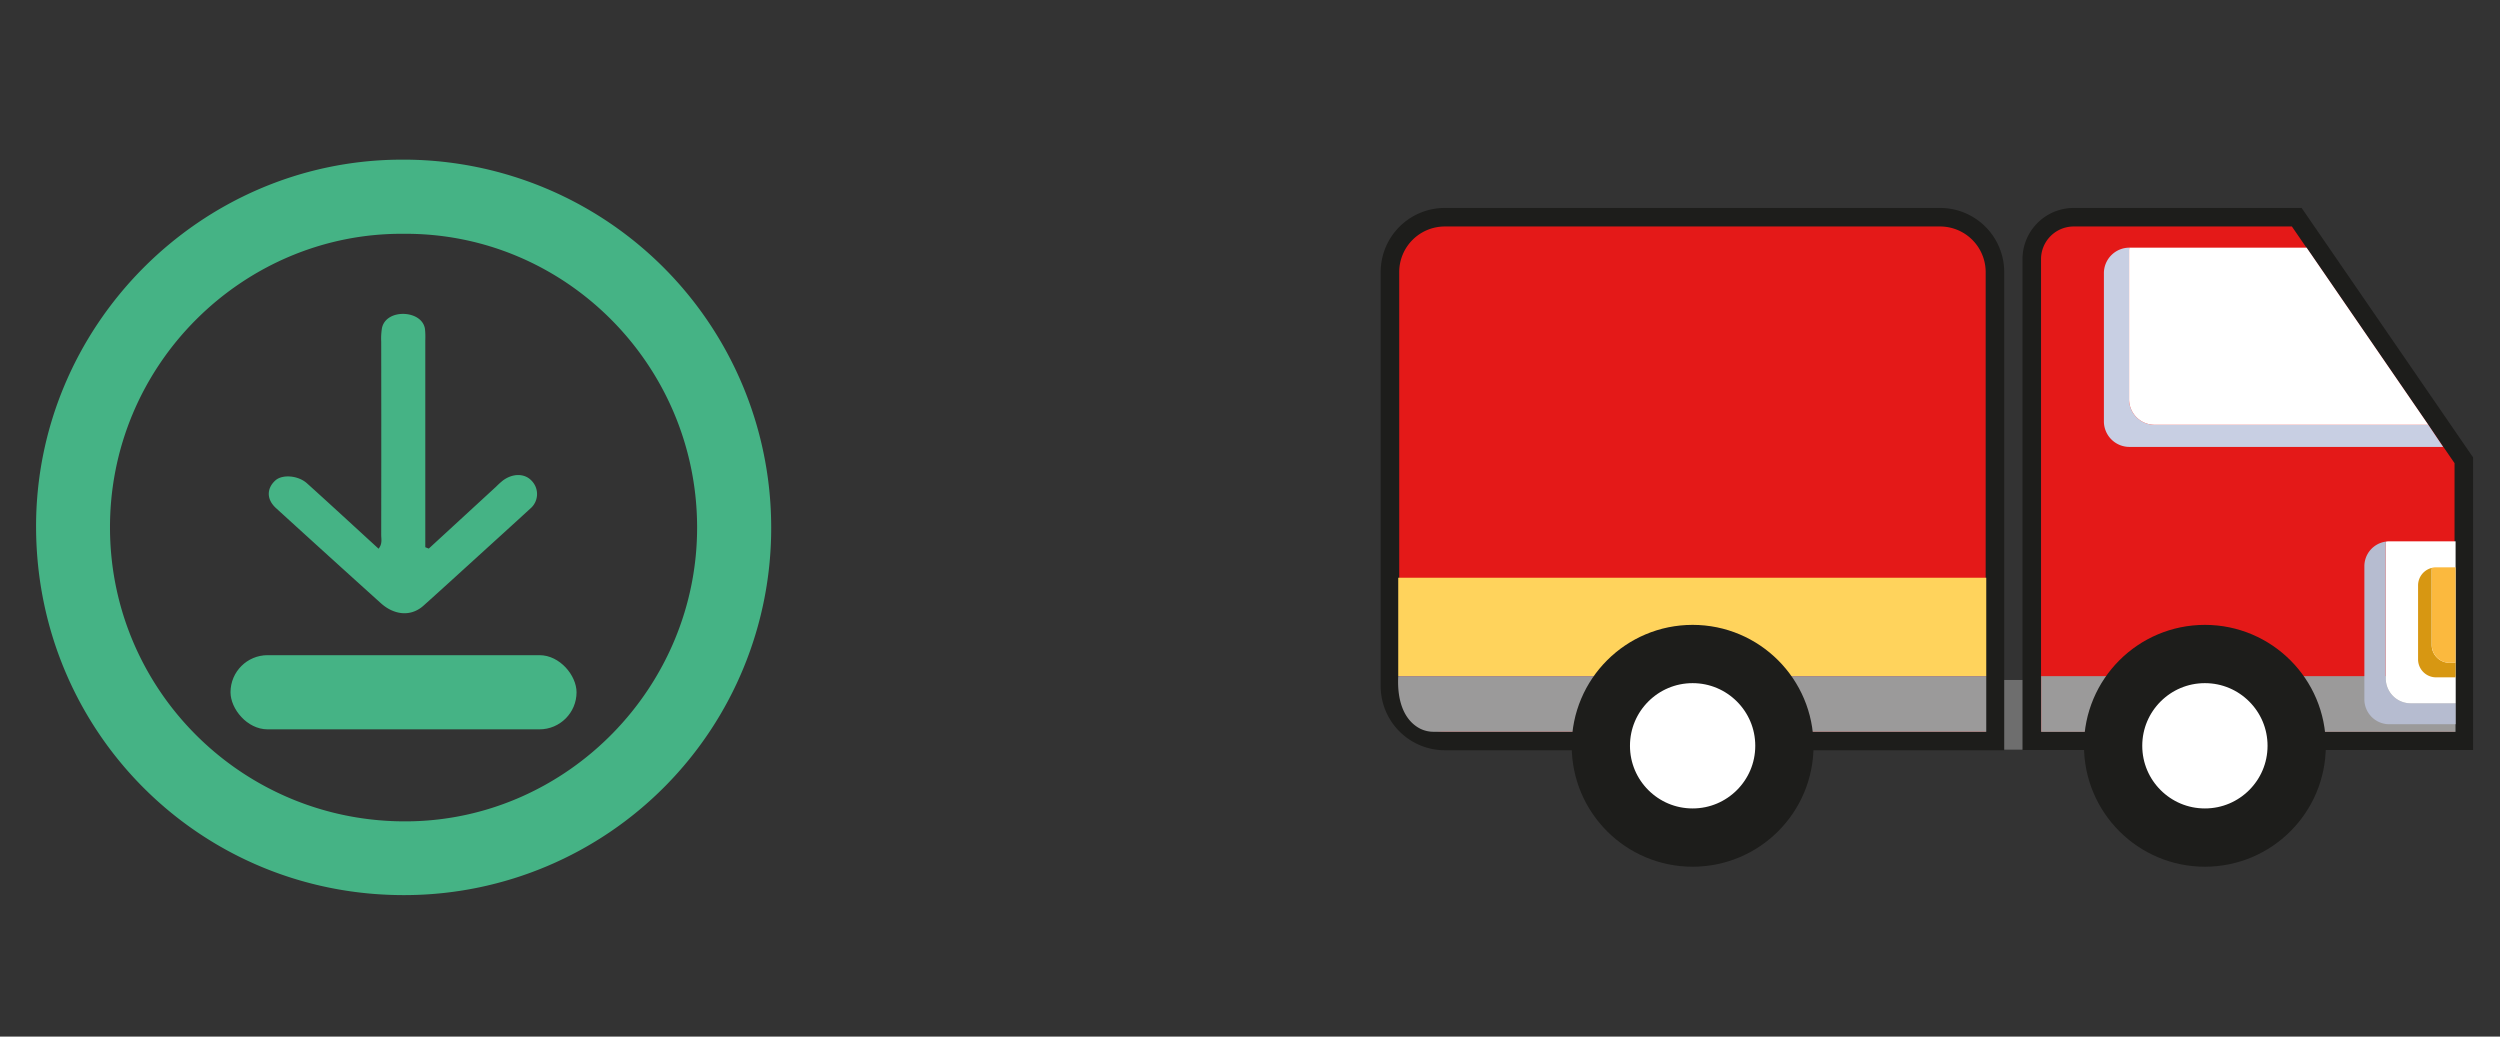<svg id="Capa_1" data-name="Capa 1" xmlns="http://www.w3.org/2000/svg" viewBox="0 0 943.76 391.32"><rect x="0" y="0" width="943.76" height="391.32" fill="#333333" stroke="none"/><defs><style>.cls-1{fill:#6e6e6e;}.cls-2{fill:#e41918;stroke-width:7px;}.cls-10,.cls-2{stroke:#1d1d1b;stroke-miterlimit:10;}.cls-3{fill:#ffd35c;}.cls-4{fill:#9b9a9a;}.cls-5{fill:#b6bcd0;}.cls-10,.cls-6{fill:#fff;}.cls-7{fill:#d79712;}.cls-8{fill:#fbb93e;}.cls-9{fill:#c8cfe3;}.cls-10{stroke-width:22px;}.cls-11{fill:#45b385;}</style></defs><rect class="cls-1" x="740.41" y="256.7" width="40.67" height="26.29"/><path class="cls-2" d="M545.43,82H732.38a20.72,20.72,0,0,1,20.72,20.72v177a0,0,0,0,1,0,0H545.43a20.72,20.72,0,0,1-20.72-20.72V102.68A20.72,20.72,0,0,1,545.43,82Z"/><rect class="cls-3" x="527.84" y="218.1" width="221.98" height="37.15"/><path class="cls-4" d="M529.2,255.25H749.82v21H541.37a11.4,11.4,0,0,1-5.18-1.14c-5.18-2.62-8.9-8.91-8.35-19.88Z"/><path class="cls-2" d="M767,279.64V98a15.84,15.84,0,0,1,15.69-16h84.35l63.06,91.76V279.64Z"/><rect class="cls-4" x="770.55" y="255.25" width="156.42" height="21.03"/><path class="cls-5" d="M927,265.5v7.9H901.92a9.4,9.4,0,0,1-9.36-9.44V213.79a9.37,9.37,0,0,1,8.17-9.34,8.48,8.48,0,0,0-.12,1.44v50.18A9.39,9.39,0,0,0,910,265.5Z"/><path class="cls-6" d="M927,204.35V265.5H910a9.39,9.39,0,0,1-9.36-9.43V205.89a8.48,8.48,0,0,1,.12-1.44,6.75,6.75,0,0,1,1.19-.1Z"/><path class="cls-7" d="M927,250.22v5.48H919.6a6.79,6.79,0,0,1-6.77-6.82V221a6.81,6.81,0,0,1,5.24-6.63,5.47,5.47,0,0,0-.11,1.15V243.4a6.79,6.79,0,0,0,6.77,6.82Z"/><path class="cls-8" d="M927,214.16v36.06h-2.24A6.79,6.79,0,0,1,918,243.4V215.48a5.47,5.47,0,0,1,.11-1.15,7,7,0,0,1,1.53-.17Z"/><path class="cls-9" d="M922.28,168.71H803.85a9.64,9.64,0,0,1-9.62-9.66V103.16a9.64,9.64,0,0,1,9.62-9.67,7.13,7.13,0,0,0-.11,1.32v55.88a9.64,9.64,0,0,0,9.61,9.67H916.69Z"/><path class="cls-6" d="M916.69,160.36H813.35a9.64,9.64,0,0,1-9.61-9.67V94.81a7.13,7.13,0,0,1,.11-1.32h66.9Z"/><circle class="cls-10" cx="638.97" cy="281.54" r="34.65"/><circle class="cls-10" cx="832.36" cy="281.54" r="34.65"/><path class="cls-11" d="M291.13,199.11A138.53,138.53,0,0,1,153.93,337.9c-77.57.81-140-61-140.31-138.63-.31-76.12,61.88-138.61,137.44-139A138.86,138.86,0,0,1,291.13,199.11ZM152.39,88.26C92.09,87.78,40.8,137.59,41.53,200.4c.71,61.19,51,110.44,112.79,109.66,60-.75,109.23-50.93,108.84-111.63C262.76,137.34,213,87.82,152.39,88.26Z"/><rect class="cls-11" x="87.02" y="247.33" width="130.63" height="28" rx="14"/><path class="cls-11" d="M161.86,207.1l25.46-23.42a29.22,29.22,0,0,1,2.62-2.36c3.74-2.71,8.22-2.67,10.84.26a7.18,7.18,0,0,1-.62,10.44c-6.53,6-13.16,12-19.75,18-6.84,6.22-13.65,12.45-20.54,18.62-4.9,4.39-11.25,3.44-16.07-.91q-19.86-17.9-39.59-35.9c-3.93-3.58-3.32-7.78-.19-10.52,2.66-2.32,8.6-1.82,11.89,1.16,9,8.11,17.83,16.28,27,24.67,1.51-1.85,1-3.63,1-5.23q.06-36.42,0-72.86a24.83,24.83,0,0,1,.29-5.25c.8-3.66,4.53-5.5,8.55-5.29,3.76.21,7.15,2.19,7.68,5.67a29.44,29.44,0,0,1,.12,4.31q0,36.42,0,72.85v5.24Z"/></svg>